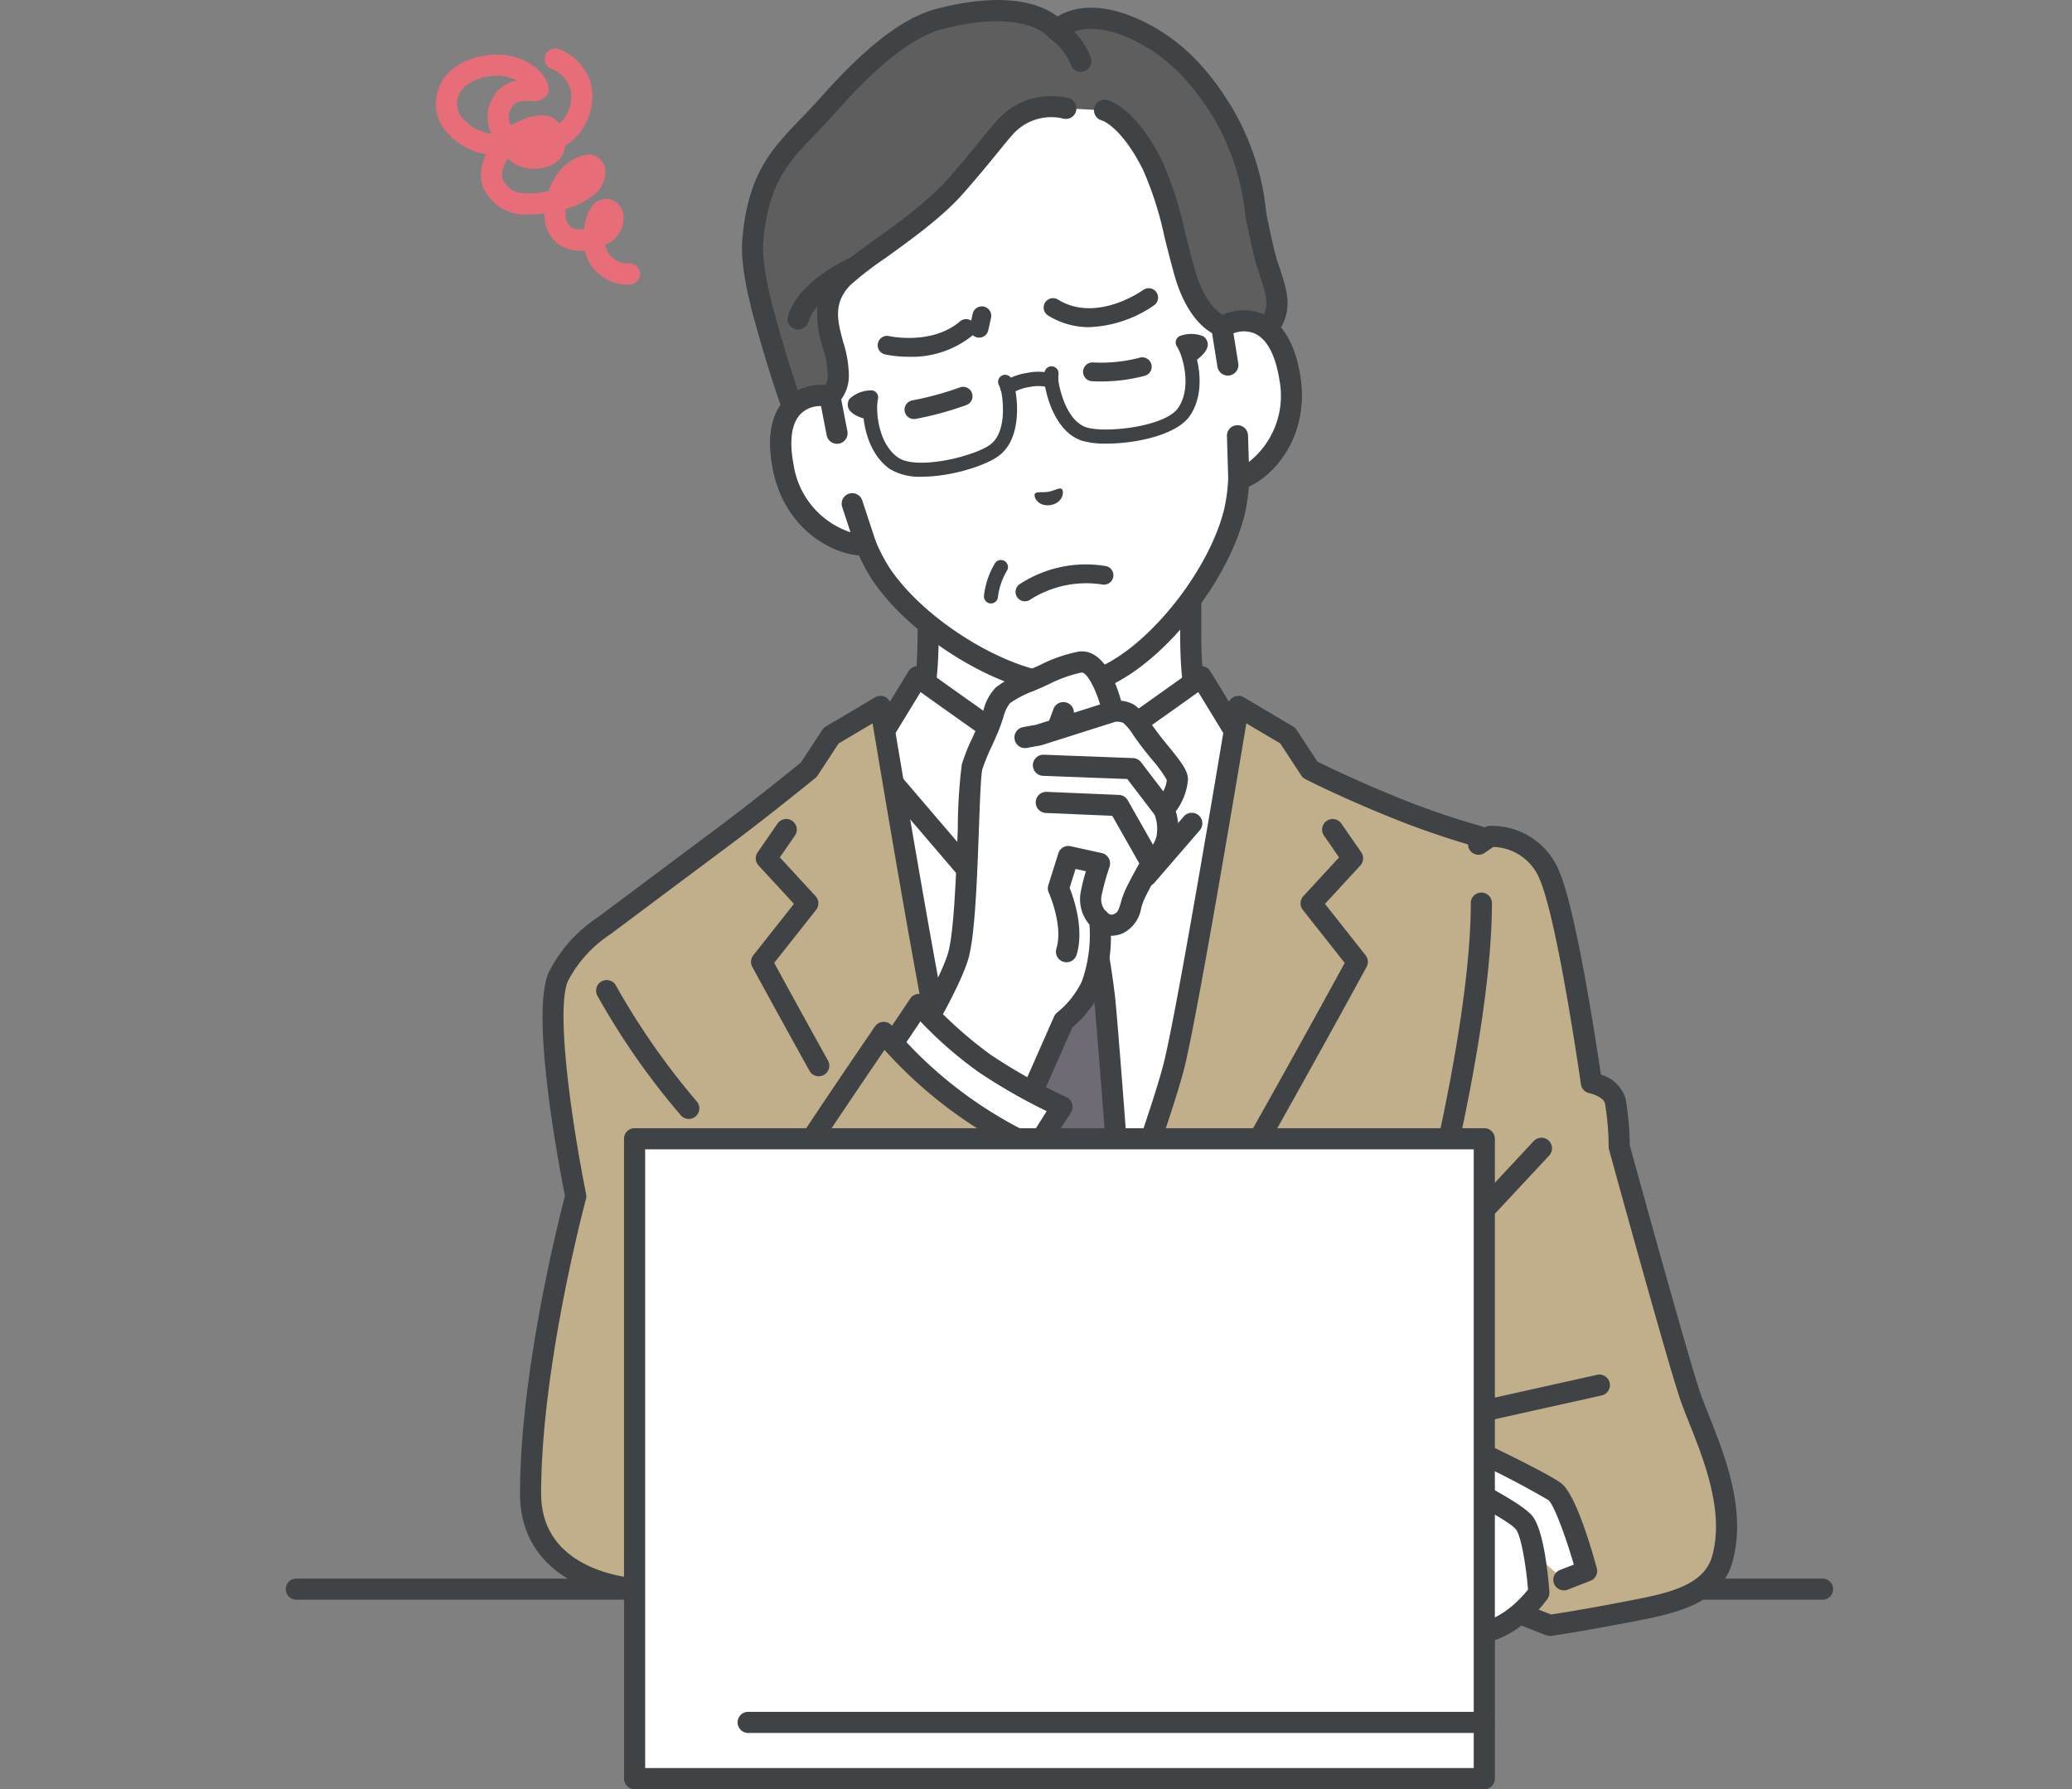 <svg xmlns="http://www.w3.org/2000/svg" xmlns:xlink="http://www.w3.org/1999/xlink" width="290" height="250.356" viewBox="0 0 290 250.356"><rect x="0" y="0" width="290" height="250.356" fill="#808080" stroke="none"/><defs><clipPath id="a"><rect x="-40" width="290" height="250.356" fill="none"/></clipPath><clipPath id="b"><rect width="216.564" height="250.356" fill="none"/></clipPath></defs><g transform="translate(40)" clip-path="url(#a)" style="isolation:isolate"><g transform="translate(0 0)" clip-path="url(#b)"><path d="M215.084,98.926H1.478a1.479,1.479,0,0,1,0-2.958H215.084a1.479,1.479,0,1,1,0,2.958" transform="translate(0 124.916)" fill="#404345"/><path d="M87.784,44.161V33.921L69.41,43.779,51.038,33.921v10.24c0,7.681-.769,11.112-2.778,13.087s-18.4,12.33-18.4,12.33l25.93,23.771H83.026l25.93-23.771s-16.385-10.355-18.4-12.33-2.776-5.407-2.776-13.087" transform="translate(38.871 44.153)" fill="#fff"/><path d="M83.863,95.665a1.478,1.478,0,0,1-1-2.569L107.369,70.63c-4.35-2.769-15.264-9.775-17.009-11.487C87.983,56.809,87.14,53.108,87.14,45v-7.77L70.946,45.92a1.478,1.478,0,0,1-1.4,0l-16.2-8.691V45c0,8.109-.842,11.81-3.218,14.144-1.745,1.712-12.659,8.719-17.011,11.487L57.629,93.1a1.478,1.478,0,1,1-2,2.18L29.7,71.505a1.478,1.478,0,0,1,.209-2.341C36.442,65.037,46.666,58.4,48.061,57.032c1.678-1.65,2.332-5.022,2.332-12.033V34.757a1.481,1.481,0,0,1,2.18-1.3l17.674,9.485L87.92,33.454a1.478,1.478,0,0,1,2.177,1.3V45c0,7.011.656,10.383,2.334,12.033,1.393,1.367,11.619,8.005,18.151,12.132a1.479,1.479,0,0,1,.209,2.341L84.862,95.276a1.474,1.474,0,0,1-1,.389" transform="translate(38.034 43.317)" fill="#404345"/><path d="M91.358,50.563l-2.26-1.5-4.831-7.92S82.69,42.325,74.4,48.171a114.847,114.847,0,0,1-10,6.152,114.464,114.464,0,0,1-10-6.152c-8.29-5.846-9.867-7.029-9.867-7.029l-4.831,7.92-2.26,1.5L33.709,54.25l6,33.919,13.676,61.817H75.424L89.1,88.169l6-33.919Z" transform="translate(43.877 53.552)" fill="#fff"/><path d="M76.258,152.3H54.223a1.477,1.477,0,0,1-1.443-1.16L39.1,89.325l-.012-.062-6-33.919a1.475,1.475,0,0,1,.419-1.312l3.742-3.687a1.634,1.634,0,0,1,.219-.177l1.986-1.319,4.661-7.639a1.477,1.477,0,0,1,2.15-.414c.016.012,1.692,1.264,9.83,7,3.508,2.472,7.547,4.783,9.144,5.674,1.6-.891,5.637-3.2,9.144-5.674,8.139-5.74,9.814-6.992,9.83-7a1.477,1.477,0,0,1,2.15.414l4.661,7.639,1.986,1.319a1.634,1.634,0,0,1,.219.177l3.742,3.687a1.475,1.475,0,0,1,.419,1.312l-6,33.919-.012.062L77.7,151.143a1.477,1.477,0,0,1-1.443,1.16M55.41,149.345H75.071l13.412-60.63,5.862-33.123-3.089-3.04-2.141-1.422a1.487,1.487,0,0,1-.444-.46l-4-6.55c-1.323.951-3.867,2.769-8.587,6.1a114.472,114.472,0,0,1-10.146,6.247,1.475,1.475,0,0,1-1.4,0,114.471,114.471,0,0,1-10.146-6.247c-4.721-3.328-7.264-5.146-8.587-6.1l-4,6.55a1.488,1.488,0,0,1-.444.46l-2.141,1.422-3.089,3.043L42,88.715Z" transform="translate(43.04 52.716)" fill="#404345"/><path d="M74.435,64.31h-.014a1.479,1.479,0,0,1-1.123-.534l-11.041-13.3-11.039,13.3a1.474,1.474,0,0,1-1.128.534,1.5,1.5,0,0,1-1.135-.518L35.712,48.319A1.479,1.479,0,0,1,37.961,46.4l12.1,14.139L61.12,47.212a1.48,1.48,0,0,1,2.276,0L74.458,60.543l5.2-6.016A1.479,1.479,0,0,1,81.9,56.462L75.554,63.8a1.478,1.478,0,0,1-1.119.511" transform="translate(46.023 59.718)" fill="#404345"/><path d="M47.573,78.346c.716-6.083,2.778-16.383,2.778-16.383S49,57.613,48.236,53.638l5.554-6.7.064-.069.067.069,5.552,6.7c-.76,3.975-2.113,8.325-2.113,8.325s2.062,10.3,2.776,16.383,5.759,76.444,5.759,76.444H41.814s5.043-70.361,5.759-76.444" transform="translate(54.427 61.006)" fill="#6f6b74"/><path d="M66.729,157.106H42.652a1.478,1.478,0,0,1-1.475-1.584c.2-2.875,5.052-70.465,5.763-76.511.3-2.555.863-6.109,1.671-10.565.573-3.165.861-4.741,1.052-5.577-.345-1.144-1.395-4.732-2.044-8.116a1.476,1.476,0,0,1,.315-1.222l5.552-6.7.058-.067.067-.069a1.478,1.478,0,0,1,2.161,0l.067.069.058.067,5.552,6.7a1.476,1.476,0,0,1,.315,1.222c-.649,3.388-1.7,6.983-2.044,8.122C60.1,64.8,61.8,73.57,62.441,79.012c.711,6.046,5.558,73.636,5.763,76.511a1.478,1.478,0,0,1-1.475,1.584M44.24,154.148h20.9c-.753-10.477-4.995-69.318-5.637-74.792-.693-5.89-2.675-15.842-2.76-16.263a1.554,1.554,0,0,1-.03-.292,1.5,1.5,0,0,1,.067-.44c.014-.041,1.188-3.835,1.94-7.485l-4.03-4.863-4.032,4.863c.753,3.65,1.926,7.443,1.94,7.485a1.494,1.494,0,0,1,.037.732c-.021.1-2.058,10.307-2.76,16.263-.642,5.473-4.884,64.315-5.637,74.792" transform="translate(53.591 60.171)" fill="#404345"/><path d="M48.617,62.3a1.315,1.315,0,0,1-1.3-1.1l-1.013-6.27a1.314,1.314,0,1,1,2.594-.419l1.013,6.27a1.314,1.314,0,0,1-1.086,1.508,1.333,1.333,0,0,1-.212.016" transform="translate(60.255 69.511)" fill="#404345"/><path d="M49.863,57a7.222,7.222,0,0,1-4.474-1.623A1.479,1.479,0,0,1,47.32,53.14a4.028,4.028,0,0,0,5.087,0,1.479,1.479,0,0,1,1.931,2.239A7.222,7.222,0,0,1,49.863,57" transform="translate(58.418 68.707)" fill="#404345"/><path d="M177.187,139.426c-1.8-5.236-9.932-34.858-9.932-34.858a42.016,42.016,0,0,0-.559-6.451c-.488-1.947-3.335-2.506-3.335-2.506s-3.312-23.272-5.9-29.113a8.658,8.658,0,0,0-8.314-5.356l-1.574,1.089c.018-.7.028-1.089.028-1.089a114.015,114.015,0,0,1-11.826-4.055C128.452,54.114,123.99,51.8,123.99,51.8l-3.135-4.776-6.9-4.081s-6.739,40.748-8.919,49.865-16.132,46.053-16.132,46.053-13.95-36.937-16.13-46.053-8.919-49.865-8.919-49.865l-6.9,4.081L53.822,51.8s-6.178,5.066-12.509,9.787c-6.9,5.144-16.164,12.074-16.164,12.074-2.361,1.706-5.068,4.157-6.378,7.107-2.592,5.842,2.447,30.711,2.447,30.711S14.887,134.8,14.885,153.1c0,12.834,15.3,13.37,15.3,13.37H144.665l12.882,5.061s3.867-.559,9.835-1.706c6.277-1.2,12.767-2.161,14.293-7.563,2.309-8.171-2.691-17.6-4.488-22.837" transform="translate(19.375 55.9)" fill="#c1ae8a"/><path d="M158.383,173.846a1.5,1.5,0,0,1-.541-.1l-12.622-4.96H30.971a24.057,24.057,0,0,1-8.212-2c-5.572-2.532-8.516-6.972-8.516-12.843,0-17.085,5.512-38.7,6.29-41.664-.76-3.816-4.891-25.378-2.279-31.265A20,20,0,0,1,25.116,73.3S34.369,66.38,41.262,61.24c5.646-4.21,11.237-8.749,12.284-9.6l3.011-4.587a1.445,1.445,0,0,1,.483-.46l6.9-4.081a1.478,1.478,0,0,1,2.212,1.031c.067.407,6.753,40.8,8.9,49.761,1.729,7.229,11.117,32.617,14.691,42.189,3.574-9.559,12.949-34.9,14.691-42.189,2.145-8.96,8.831-49.354,8.9-49.761a1.477,1.477,0,0,1,2.212-1.031l6.9,4.081a1.424,1.424,0,0,1,.483.46l2.918,4.447c1.169.587,5.282,2.6,11.319,5.054a112.63,112.63,0,0,0,11.653,4,1.506,1.506,0,0,1,.389.168,1.463,1.463,0,0,1,.647-.212,10.148,10.148,0,0,1,9.791,6.228c2.373,5.347,5.218,24.064,5.878,28.561a5.106,5.106,0,0,1,3.443,3.3,39.793,39.793,0,0,1,.6,6.6c.679,2.477,8.164,29.668,9.856,34.591.318.932.76,2.044,1.229,3.222,2.237,5.634,5.3,13.35,3.282,20.5-1.7,6.007-8.2,7.241-14.489,8.433l-.948.18c-5.934,1.139-9.863,1.71-9.9,1.715a1.331,1.331,0,0,1-.212.016M31.052,165.827H145.5a1.5,1.5,0,0,1,.541.1l12.514,4.919c1.114-.17,4.58-.714,9.384-1.636l.955-.182c5.653-1.07,10.993-2.083,12.194-6.33,1.747-6.184-1.1-13.363-3.188-18.6-.481-1.211-.934-2.355-1.277-3.351-1.791-5.222-9.625-33.737-9.959-34.948a1.53,1.53,0,0,1-.053-.368,38.641,38.641,0,0,0-.516-6.115c-.191-.762-1.586-1.291-2.191-1.416a1.491,1.491,0,0,1-1.174-1.243c-.032-.23-3.31-23.134-5.789-28.722a7.18,7.18,0,0,0-6.486-4.486l-1.211.835a1.479,1.479,0,0,1-2.32-1.195c-1.933-.566-6.129-1.867-10.875-3.8-7.3-2.962-11.72-5.243-11.9-5.337a1.48,1.48,0,0,1-.557-.5l-2.946-4.49L115.9,46.153c-1.429,8.578-6.682,39.871-8.587,47.837-.916,3.837-3.922,12.788-8.93,26.607-1.945,5.365-3.814,10.415-5.038,13.706-.672,1.8-1.224,3.284-1.611,4.311l-.447,1.19c-.219.58-.518,1.376-1.542,1.376a1.479,1.479,0,0,1-1.383-.957c-.571-1.512-14.008-37.13-16.185-46.233-1.906-7.966-7.158-39.259-8.585-47.837L58.84,48.961l-2.946,4.49a1.52,1.52,0,0,1-.3.331c-.062.051-6.277,5.14-12.565,9.828-6.9,5.144-16.16,12.072-16.16,12.072a17.454,17.454,0,0,0-5.913,6.525c-1.761,3.97.557,20.006,2.543,29.815a1.481,1.481,0,0,1-.021.681c-.064.232-6.279,23.339-6.279,41.232,0,11.108,13.009,11.853,13.851,11.89" transform="translate(18.539 55.064)" fill="#404345"/><path d="M37.768,85.793a1.474,1.474,0,0,1-1.294-.762C31.8,76.626,28.5,70.549,28.47,70.49a1.479,1.479,0,0,1,.138-1.623L34.3,61.672,29.349,56.3a1.478,1.478,0,0,1-.129-1.844l2.792-4.037a1.479,1.479,0,0,1,2.433,1.682l-2.12,3.063,5,5.427a1.48,1.48,0,0,1,.074,1.92l-5.865,7.418c1.066,1.956,3.876,7.1,7.524,13.66a1.479,1.479,0,0,1-1.291,2.2" transform="translate(36.823 64.803)" fill="#404345"/><path d="M51.141,130.786a1.479,1.479,0,0,1-1.243-2.276C60.883,111.376,80.309,75.9,83.564,69.935L77.7,62.514a1.48,1.48,0,0,1,.074-1.92l5-5.425-2.12-3.063a1.479,1.479,0,0,1,2.433-1.682l2.792,4.037a1.478,1.478,0,0,1-.129,1.844L80.8,61.672l5.687,7.195a1.479,1.479,0,0,1,.138,1.623c-.221.405-22.225,40.877-34.241,59.615a1.47,1.47,0,0,1-1.245.681" transform="translate(64.643 64.803)" fill="#404345"/><path d="M71,95.977a1.478,1.478,0,0,1-1.436-1.837c.058-.232,5.8-23.373,5.8-38.4a1.479,1.479,0,1,1,2.958,0c0,15.389-5.646,38.152-5.885,39.112A1.48,1.48,0,0,1,71,95.977" transform="translate(90.49 70.632)" fill="#404345"/><path d="M71.76,85.535a1.48,1.48,0,0,1-1.082-2.488l12.5-13.409a1.48,1.48,0,0,1,2.166,2.019l-12.5,13.409a1.478,1.478,0,0,1-1.082.47" transform="translate(91.481 90.031)" fill="#404345"/><path d="M88.629,94.056C86.843,92.68,77.151,88.1,77.151,88.1l-8.776,1.425,5.216,2.608,16.293,14.238,3.181-1.243s-2.649-9.7-4.435-11.075" transform="translate(89 114.679)" fill="#fff"/><path d="M90.719,108.689a1.479,1.479,0,0,1-.539-2.856l1.933-.755c-1.185-4.058-2.78-8.357-3.556-9.018a116.467,116.467,0,0,0-10.79-5.586l-3.8.617,1.116.559a1.479,1.479,0,0,1-1.323,2.645L68.55,91.687a1.479,1.479,0,0,1,.424-2.783l8.776-1.422a1.481,1.481,0,0,1,.868.122c1.008.476,9.892,4.686,11.75,6.118,1.968,1.514,4.125,8.8,4.96,11.858a1.479,1.479,0,0,1-.888,1.768l-3.183,1.241a1.458,1.458,0,0,1-.536.1" transform="translate(88.162 113.845)" fill="#404345"/><path d="M95.15,91.642s-9.451,1.337-12.47.8a68.392,68.392,0,0,1-7.789-2.17S69,87.526,66.225,88.84c-4.311,2.042-9.3,8.569-9.3,8.569s-1.16,2.527-3.406,7.3-2.288,7.252-.048,7.934,4.187-1.7,5.842-4.672,3.358-5.892,3.358-5.892l6.788-5.54.955.476-5.453,5.793S60.188,114.059,63.44,115.7c2.065,1.045,4.341-1.692,4.341-1.692a3.339,3.339,0,0,0,2,2.773c1.851.684,3.8-.974,3.8-.974a3.714,3.714,0,0,0,2.433,2.094c2.141.714,4.12-2.141,6.233-4.723a38.857,38.857,0,0,1,3.162-3.505l5.388,2.009s3.123,2.49,9.161,1.565c4.61-.707,7.984-5.561,7.984-5.561s-.55-7.885-2.046-9.784S95.15,91.642,95.15,91.642" transform="translate(67.438 115.174)" fill="#fff"/><path d="M77.561,120.343a3.717,3.717,0,0,1-1.183-.2,5.705,5.705,0,0,1-2.389-1.485,4.924,4.924,0,0,1-3.887.35,4.321,4.321,0,0,1-2.108-1.662,4.322,4.322,0,0,1-4.387.511c-3.1-1.565-1.687-6.979-1.222-8.755.242-.928.518-1.83.787-2.645-.529.928-1.137,2-1.733,3.07-1,1.793-3.655,6.557-7.565,5.367a3.593,3.593,0,0,1-2.355-1.993c-.76-1.712-.3-4.175,1.5-7.987,2.219-4.711,3.39-7.264,3.4-7.289a1.523,1.523,0,0,1,.17-.281c.212-.279,5.259-6.838,9.84-9.009,3.172-1.5,8.6.819,9.849,1.395a66.132,66.132,0,0,0,7.5,2.09c2.286.405,9.441-.447,12.005-.81a1.478,1.478,0,0,1,.838.127c1.6.755,9.644,4.619,11.276,6.689,1.689,2.147,2.258,9.2,2.355,10.6a1.485,1.485,0,0,1-.26.946c-.152.221-3.8,5.384-8.974,6.178-5.759.882-9.2-1.107-10.083-1.708l-4.313-1.609c-.527.55-1.358,1.457-2.394,2.723-.219.267-.433.534-.649.8-1.816,2.26-3.687,4.587-6.012,4.587m-1.749-4.173a2.417,2.417,0,0,0,1.5,1.169c.939.311,2.612-1.765,3.957-3.436.221-.274.44-.548.663-.819a39.916,39.916,0,0,1,3.3-3.653,1.476,1.476,0,0,1,1.524-.3l5.388,2.009a1.487,1.487,0,0,1,.407.23c.1.076,2.773,2.062,8.012,1.259,3.2-.49,5.825-3.457,6.691-4.546-.281-3.466-.978-7.519-1.689-8.422-.776-.987-5.524-3.607-9.814-5.655-2.074.281-9.619,1.243-12.493.732a68.772,68.772,0,0,1-8.012-2.228c-.048-.016-.1-.037-.145-.058-2.189-1.017-5.934-2.136-7.409-1.436-3.62,1.715-7.959,7.114-8.659,8.005-.288.624-1.427,3.089-3.342,7.158-1.823,3.871-1.632,5.156-1.468,5.526.037.085.108.244.511.366,1.346.41,2.983-1.938,4.12-3.98,1.643-2.948,3.358-5.885,3.374-5.915a1.435,1.435,0,0,1,.343-.4l6.788-5.54a1.476,1.476,0,0,1,1.6-.177l.955.476a1.478,1.478,0,0,1,.414,2.336l-5.266,5.593a47.369,47.369,0,0,0-1.818,5.413c-1.047,4.032-.5,5.243-.3,5.344.776.391,2.134-.829,2.539-1.319a1.479,1.479,0,0,1,2.612.842,1.858,1.858,0,0,0,1.033,1.491c.829.3,1.991-.435,2.334-.718a1.476,1.476,0,0,1,1.39-.315,1.4,1.4,0,0,1,.962.969" transform="translate(66.602 114.338)" fill="#404345"/><path d="M59.585,110.591a1.465,1.465,0,0,1-.552-.108,1.481,1.481,0,0,1-.819-1.924l3.264-8.081a1.472,1.472,0,0,1,.274-.44l6.622-7.3a1.479,1.479,0,1,1,2.191,1.986l-6.445,7.107-3.162,7.837a1.48,1.48,0,0,1-1.372.925" transform="translate(75.634 120.075)" fill="#404345"/><path d="M62.1,110.567a1.463,1.463,0,0,1-.663-.159,1.478,1.478,0,0,1-.658-1.984l3.7-7.351a1.471,1.471,0,0,1,.292-.4L71.6,94.066a1.479,1.479,0,0,1,2.058,2.124l-6.649,6.433-3.584,7.128a1.483,1.483,0,0,1-1.323.815" transform="translate(78.91 121.899)" fill="#404345"/><path d="M67.244,101.714a1.48,1.48,0,0,1-.941-2.622l3.678-3.017a1.478,1.478,0,0,1,1.876,2.286l-3.678,3.017a1.471,1.471,0,0,1-.934.336" transform="translate(85.601 124.617)" fill="#404345"/><path d="M71.245,91.387a1.479,1.479,0,0,1-.32-2.923L92.75,83.6a1.479,1.479,0,0,1,.644,2.886L71.568,91.35a1.412,1.412,0,0,1-.322.037" transform="translate(90.813 108.764)" fill="#404345"/><path d="M31.839,79.01a1.468,1.468,0,0,1-1.091-.481A102.207,102.207,0,0,1,19.068,61.8a1.479,1.479,0,1,1,2.564-1.475,101.488,101.488,0,0,0,11.3,16.208,1.479,1.479,0,0,1-1.091,2.477" transform="translate(24.562 77.556)" fill="#404345"/><path d="M91.821,41.232,89.333,27.121A24.543,24.543,0,0,0,84.3,16C79.362,9.847,70.114,1.633,57.073,3.875l-.228.039c-13.018,2.355-18.9,13.237-21.44,20.71a24.549,24.549,0,0,0-.921,12.169L36.973,50.9c-3.241-.615-8.238,1.038-6.525,9.906C31.965,68.663,38.423,71.876,42,71.7a26.54,26.54,0,0,0,2.106,4.044C49.181,83.327,60.581,90.446,68.881,91.2a15.64,15.64,0,0,0,6.737-1.188c7.542-3.545,15.819-14.134,17.994-23a26.512,26.512,0,0,0,.6-4.523c3.423-1.054,8.392-6.281,7.13-14.18-1.425-8.919-6.684-8.762-9.517-7.078" transform="translate(39.179 4.552)" fill="#fff"/><path d="M69.586,93.5c-8.709-.787-20.556-8.164-25.88-16.121a26.119,26.119,0,0,1-1.841-3.4c-4.318-.366-10.5-4.122-12.031-12.063-.861-4.456-.251-7.766,1.809-9.833A6.835,6.835,0,0,1,36.03,50.16L33.864,37.883a26.094,26.094,0,0,1,.978-12.9c2.382-7.006,8.482-19.14,22.577-21.688.046-.007.083-.014.122-.016a1.163,1.163,0,0,1,.12-.028C71.779.824,81.66,10.139,86.3,15.909A26.13,26.13,0,0,1,91.626,27.7l2.166,12.277a6.828,6.828,0,0,1,4.781.315c2.645,1.238,4.348,4.138,5.064,8.62,1.275,7.987-3.245,13.63-7.179,15.451a26.449,26.449,0,0,1-.571,3.839C93.608,77.48,85,88.464,77.075,92.188a16.329,16.329,0,0,1-3.667,1.079,16.12,16.12,0,0,1-3.823.237M93.414,43.338A1.478,1.478,0,0,1,91.2,42.323L88.715,28.212a23.181,23.181,0,0,0-4.725-10.449C78.827,11.334,70.154,4.1,58.163,6.166a.928.928,0,0,1-.108.014.907.907,0,0,1-.108.023C45.973,8.369,40.3,18.128,37.643,25.933a23.113,23.113,0,0,0-.865,11.437l2.488,14.111a1.48,1.48,0,0,1-1.733,1.71,4.334,4.334,0,0,0-3.8.987c-1.307,1.314-1.653,3.8-1,7.186,1.376,7.135,7.209,9.833,10.024,9.69a1.479,1.479,0,0,1,1.436.9,24.747,24.747,0,0,0,1.975,3.8c4.8,7.181,15.87,14.1,23.665,14.8a14.182,14.182,0,0,0,5.987-1.052c7.1-3.335,15.129-13.621,17.184-21.994a25.2,25.2,0,0,0,.559-4.267,1.475,1.475,0,0,1,1.04-1.333c2.7-.831,7.252-5.358,6.106-12.535-.543-3.406-1.717-5.623-3.4-6.41a3.664,3.664,0,0,0-2.21-.262,5.18,5.18,0,0,0-1.694.633" transform="translate(38.341 3.717)" fill="#404345"/><path d="M49.346,29.774c-.313-.255-.957.2-1.876.387-.928.14-1.689-.071-1.9.276s.371,1.857,2.223,1.581c1.834-.371,1.871-1.979,1.549-2.244" transform="translate(59.266 38.656)" fill="#404345"/><path d="M38.94,28.027a1.315,1.315,0,0,1-.228-2.61A43.624,43.624,0,0,0,45.37,23.6a1.314,1.314,0,0,1,.914,2.465,45.768,45.768,0,0,1-7.114,1.943,1.316,1.316,0,0,1-.23.021" transform="translate(48.976 30.609)" fill="#404345"/><path d="M50.95,25.1c-.394,0-.8-.009-1.213-.032a1.314,1.314,0,1,1,.138-2.624,21.49,21.49,0,0,0,6.509-.663,1.314,1.314,0,1,1,.748,2.52,23.687,23.687,0,0,1-6.182.8" transform="translate(63.119 28.273)" fill="#404345"/><path d="M98.82,29.2A34.486,34.486,0,0,0,94.244,15C91.48,10.472,88.051,6.286,82.686,3.609c-8.348-4.164-11.731-.193-11.731-.193s-3.482-4.967-16.445-1.6C48.52,3.377,42.237,10.169,38.842,13.973c-5.218,5.846-9.474,8.3-10.408,18.694-.38,4.2,1.542,10.6,2.534,14.038,1.655,5.736,3.015,9.4,3.015,9.4L37.477,59.1,39.2,54.613a3.814,3.814,0,0,0,1.185-2.918c.157-4.233-3.89-9.029.628-13.681,2.361-2.431,11.14-7.584,15.607-12.615,3.643-4.1,5.69-6.9,7.271-8.624a8.721,8.721,0,0,1,8.341-2.458l5.482.285s3.211.8,6.649,7.685c1.811,3.623,2.582,7.971,4.408,14.694,1.9,7.006,5.409,7.846,5.409,7.846l5.489,4.15a12.1,12.1,0,0,1,1-4.051c1.989-3.024.944-5.038-.35-9.138-.474-1.5-1.5-6.585-1.5-6.585" transform="translate(36.947 0.842)" fill="#5f5e5e"/><path d="M44.446,25.825a1,1,0,0,1-.6-1.8,8.393,8.393,0,0,1,3.386-1.273,7.449,7.449,0,0,1,3.69.157,1,1,0,0,1-.693,1.876,5.734,5.734,0,0,0-2.649-.064,6.628,6.628,0,0,0-2.543.911,1,1,0,0,1-.594.2" transform="translate(56.552 29.424)" fill="#404345"/><path d="M44.584,37.048a8.023,8.023,0,0,1-4.516-1.073c-2.361-1.659-3.395-4.61-3.673-7.073-1.337-.417-2.078-.99-2.2-1.7a1.386,1.386,0,0,1,.265-1.084,4.5,4.5,0,0,1,2.879-1.146.985.985,0,0,1,1.068,1.2,7.005,7.005,0,0,0-.1,1.832,1.022,1.022,0,0,1,.009.145c.133,2.03.875,4.8,2.891,6.21,2.628,1.846,10.861-.18,13-1.871,2.424-1.92,1.586-6.974,1.386-7.586a7.226,7.226,0,0,0-.285-.716.986.986,0,0,1,1.784-.84,8.965,8.965,0,0,1,.375.944c.329,1,1.351,7.064-2.035,9.745-1.839,1.457-6.79,3.013-10.836,3.013" transform="translate(44.478 29.653)" fill="#404345"/><path d="M54.818,35.65a11.655,11.655,0,0,1-3.448-.414c-4.1-1.363-5.211-7.407-5.245-8.461a9.234,9.234,0,0,1,.03-1.013.986.986,0,1,1,1.963.177,7.7,7.7,0,0,0-.023.771c.021.644.962,5.678,3.9,6.654,2.585.859,11.013-.053,12.85-2.684,1.411-2.019,1.162-4.87.6-6.822a.676.676,0,0,1-.044-.147,7.021,7.021,0,0,0-.725-1.682,1,1,0,0,1-.09-.9.982.982,0,0,1,.681-.594,4.491,4.491,0,0,1,3.1.092,1.382,1.382,0,0,1,.621.928c.127.714-.373,1.505-1.487,2.355.58,2.41.619,5.535-1.033,7.9-1.844,2.638-7.531,3.841-11.642,3.841" transform="translate(60.033 26.423)" fill="#404345"/><path d="M40.386,24.669a16.111,16.111,0,0,1-3.374-.331,1.313,1.313,0,1,1,.592-2.559c.058.012,5.975,1.305,9.913-2.062a1.314,1.314,0,1,1,1.708,2,13.49,13.49,0,0,1-8.838,2.955" transform="translate(46.849 25.252)" fill="#404345"/><path d="M42.907,23a1.311,1.311,0,0,1-1.284-1.6L42,19.66a1.315,1.315,0,1,1,2.569.564l-.384,1.747A1.314,1.314,0,0,1,42.907,23" transform="translate(54.137 24.244)" fill="#404345"/><path d="M52.483,22.97a10.806,10.806,0,0,1-5.775-1.627,1.314,1.314,0,1,1,1.383-2.235c5.4,3.34,11.853-1.287,11.918-1.333a1.314,1.314,0,0,1,1.556,2.118,17.018,17.018,0,0,1-9.082,3.077" transform="translate(59.986 22.807)" fill="#404345"/><path d="M43.44,40.1l-.069,0a.985.985,0,0,1-.916-1.045,11.24,11.24,0,0,1,1.5-4.5.986.986,0,1,1,1.7.994,9.43,9.43,0,0,0-1.238,3.637.987.987,0,0,1-.983.916" transform="translate(55.259 44.336)" fill="#404345"/><path d="M102.99,37.5c-.136-.412-.279-.847-.424-1.31-.361-1.142-1.144-4.873-1.441-6.336a35.841,35.841,0,0,0-4.783-14.777c-2.4-3.933-5.957-8.847-12.162-11.943C77.679-.113,73.732,1.178,71.9,2.308,69.934.784,65.112-1.4,54.973,1.233c-5.95,1.547-11.89,7.545-16.4,12.6-.886.994-1.749,1.892-2.58,2.757-4.122,4.29-7.379,7.681-8.2,16.79-.387,4.3,1.395,10.454,2.458,14.13l.131.449c1.65,5.722,2.99,9.356,3.047,9.508a1.492,1.492,0,0,0,.424.61l3.494,2.992a1.479,1.479,0,0,0,2.343-.592L41.3,56.293a5.586,5.586,0,0,0,1.4-3.7,15.911,15.911,0,0,0-.78-4.679c-.8-2.937-1.485-5.476.992-8.026a46.411,46.411,0,0,1,4.827-3.726c3.556-2.555,7.982-5.736,10.825-8.937,2.09-2.352,3.653-4.272,4.909-5.814.946-1.16,1.692-2.078,2.345-2.792a7.193,7.193,0,0,1,6.854-2.035,1.478,1.478,0,1,0,.8-2.847,10.167,10.167,0,0,0-9.833,2.884c-.711.778-1.48,1.724-2.456,2.921-1.238,1.521-2.78,3.413-4.829,5.72-2.624,2.955-6.9,6.03-10.339,8.5-1.185.852-2.244,1.613-3.133,2.292-1.155.527-7.3,3.517-8.7,8.152a1.479,1.479,0,0,0,.992,1.841,1.449,1.449,0,0,0,.426.064,1.48,1.48,0,0,0,1.416-1.054,6.186,6.186,0,0,1,1.266-2.173,15.519,15.519,0,0,0,.783,5.8,13.613,13.613,0,0,1,.679,3.8,2.647,2.647,0,0,1-.615,1.8,1.164,1.164,0,0,0-.474.64l-.976,2.534-1.607-1.376c-.375-1.047-1.521-4.339-2.852-8.946l-.129-.449c-.941-3.248-2.691-9.3-2.355-13.043.727-8.074,3.519-10.981,7.384-15,.852-.886,1.733-1.8,2.656-2.838,2.486-2.787,9.089-10.187,14.935-11.708C66.974,1.169,70.38,4.876,70.59,5.123a1.383,1.383,0,0,0,.518.47,8.2,8.2,0,0,1,2.654,3.452,1.479,1.479,0,0,0,2.8-.967,10.192,10.192,0,0,0-2.327-3.643c1.462-.555,4.214-.861,8.631,1.342,5.531,2.76,8.76,7.241,10.956,10.838A33.283,33.283,0,0,1,98.18,30.137a1.53,1.53,0,0,0,.028.2c.041.212,1.047,5.179,1.538,6.737.15.472.3.918.435,1.34,1.033,3.153,1.462,4.456.092,6.541a7.145,7.145,0,0,0-.838,2.2L95.913,44.49a1.139,1.139,0,0,0-.525-.253c-.249-.092-2.817-1.162-4.348-6.8-.493-1.809-.914-3.475-1.287-4.946A50.215,50.215,0,0,0,86.529,22.47c-3.639-7.285-7.22-8.36-7.618-8.459v.007a1.463,1.463,0,0,0-.428-.071,1.479,1.479,0,0,0-.285,2.93v0l-.044-.012c.028.007,2.732.921,5.729,6.921a47.365,47.365,0,0,1,3,9.428c.375,1.482.8,3.162,1.3,4.992,1.8,6.617,5.022,8.369,6.141,8.785l5.294,4a1.479,1.479,0,0,0,2.366-1.056,10.218,10.218,0,0,1,.76-3.363c2.152-3.278,1.351-5.713.246-9.087" transform="translate(36.109 0.001)" fill="#404345"/><path d="M45.694,39.457a1.313,1.313,0,0,1-.8-2.359,16.9,16.9,0,0,1,11.98-2.592,1.314,1.314,0,1,1-.361,2.6,14.564,14.564,0,0,0-10.035,2.085,1.31,1.31,0,0,1-.787.262" transform="translate(57.764 44.681)" fill="#404345"/><path d="M56.916,20.4l.84,5.275,1.36,9.918L59.3,41.66c3.423-1.054,8.392-6.281,7.13-14.18-1.425-8.919-6.684-8.762-9.517-7.078" transform="translate(74.084 25.382)" fill="#fff"/><path d="M60.4,43.953a1.532,1.532,0,0,0,.177-.044c4.108-1.264,9.54-7.167,8.157-15.826-.716-4.484-2.419-7.384-5.064-8.622a7.147,7.147,0,0,0-6.67.506,1.479,1.479,0,0,0-.7,1.5l.84,5.275a1.479,1.479,0,1,0,2.921-.465L59.387,22.1a3.922,3.922,0,0,1,3.024.044c1.678.785,2.854,3,3.4,6.408A11.809,11.809,0,0,1,61.544,40.1l-.113-3.717a1.478,1.478,0,1,0-2.955.09l.184,6.065A1.48,1.48,0,0,0,60.4,43.953" transform="translate(73.247 24.546)" fill="#404345"/><path d="M37.986,29.4l-1.015-5.245c-3.238-.615-8.235,1.038-6.523,9.906C31.965,41.921,38.423,45.134,42,44.952l-1.9-5.761Z" transform="translate(39.179 31.297)" fill="#fff"/><path d="M43.094,47.245a1.188,1.188,0,0,1-.182.021c-4.293.216-11.416-3.473-13.078-12.084-.861-4.456-.251-7.766,1.809-9.833a7.154,7.154,0,0,1,6.442-1.807,1.481,1.481,0,0,1,1.176,1.172l1.015,5.245a1.479,1.479,0,0,1-2.9.562l-.806-4.159a3.936,3.936,0,0,0-2.829,1.075c-1.307,1.312-1.655,3.8-1,7.183a11.812,11.812,0,0,0,7.959,9.4L39.533,40.49a1.478,1.478,0,0,1,2.808-.925l1.9,5.761a1.48,1.48,0,0,1-1.149,1.92" transform="translate(38.341 30.458)" fill="#404345"/><path d="M72.949,51.781c-1.715-2.152-2.5-3.733-3.45-4.279a3.672,3.672,0,0,0-2.214-.329s-1.565-7.305-4.583-6.916a22.843,22.843,0,0,0-5.66,2.058c-2.44,1.089-4.2,1.74-5.149,2.592-1,.9-1.167,2.513-2.118,4.741a53.757,53.757,0,0,0-2.2,5.289c-.615,2.479-.474,21.624-1.966,26.533s-8.373,15.87-8.373,15.87l13.34,15.409,9.837-22.294a14.035,14.035,0,0,0,3.892-4.921c1.689-3.94,1.149-9.216,1.149-9.216a2.221,2.221,0,0,0,2.693.5c1.643-.789,1.42-2.437,2.3-4.228,1.006-2.044,2.235-4.164,2.235-4.164a7.6,7.6,0,0,0,2.136-3.406,7.237,7.237,0,0,0-.384-4.129s1.885-2.279,1.885-4.207c0-.939-1.742-2.859-3.374-4.907" transform="translate(48.472 52.38)" fill="#fff"/><path d="M78.637,57.525c0-1.234-.957-2.465-2.792-4.711-.3-.364-.6-.739-.9-1.116-.608-.762-1.093-1.452-1.524-2.06a8.278,8.278,0,0,0-2.345-2.58,4.481,4.481,0,0,0-1.8-.548c-.693-2.5-2.483-7.326-5.924-6.882a20.575,20.575,0,0,0-5.425,1.883l-.647.29q-.739.328-1.39.61a15.615,15.615,0,0,0-4.145,2.233,7.085,7.085,0,0,0-1.754,3.264c-.2.6-.426,1.273-.737,2-.255.6-.532,1.215-.8,1.809a26.272,26.272,0,0,0-1.473,3.7,72.4,72.4,0,0,0-.557,8.907c-.223,6.217-.532,14.733-1.388,17.552-1.416,4.661-8.143,15.407-8.21,15.515a1.478,1.478,0,0,0,2.5,1.572c.285-.456,7.006-11.191,8.537-16.229.967-3.188,1.271-11.57,1.512-18.3.133-3.683.272-7.487.474-8.3a25.822,25.822,0,0,1,1.3-3.2c.274-.612.557-1.243.822-1.862.354-.833.6-1.567.817-2.214a5.335,5.335,0,0,1,.928-2.007,14.951,14.951,0,0,1,3.347-1.722c.442-.191.916-.4,1.416-.619l.658-.3a18.8,18.8,0,0,1,4.589-1.646c.688-.094,1.878,2.009,2.61,4.465l-3.662,1.162a1.477,1.477,0,0,0-2.859-.539L59.2,49.292l-1.807.573-1.837.336a1.48,1.48,0,0,0,.265,2.935,1.518,1.518,0,0,0,.267-.025l1.931-.352a1.578,1.578,0,0,0,.18-.046l10.261-3.257a2.142,2.142,0,0,1,1.142.166A8.1,8.1,0,0,1,71,51.343c.43.61.967,1.367,1.625,2.2.308.389.621.771.928,1.144a18.173,18.173,0,0,1,2.122,2.912,4.146,4.146,0,0,1-.5,1.577l-3.107-4.065a1.477,1.477,0,0,0-1.119-.578l-12.521-.472a1.479,1.479,0,0,0-.113,2.955l11.826.447,3.832,5.008a5.657,5.657,0,0,1,.253,3.022,4.746,4.746,0,0,1-.49,1.162l-3.531-6.219a1.479,1.479,0,0,0-1.222-.748l-10.093-.428a1.479,1.479,0,1,0-.124,2.955l9.273.394,3.782,6.663c-.456.808-1.2,2.164-1.862,3.51a11.361,11.361,0,0,0-.716,1.959c-.318,1.075-.447,1.372-.9,1.588a.727.727,0,0,1-.918-.117,1.4,1.4,0,0,0-.366-.343,2.427,2.427,0,0,1-.527-2.037,34.26,34.26,0,0,1,1.126-4.092,1.49,1.49,0,0,0-.117-1.2,1.473,1.473,0,0,0-.969-.714l-4.352-.96a1.478,1.478,0,0,0-1.729,1l-1.4,4.444a1.47,1.47,0,0,0,.062,1.052c.021.046,2.053,4.622,1.066,7.828a1.478,1.478,0,0,0,.98,1.848,1.417,1.417,0,0,0,.435.067,1.479,1.479,0,0,0,1.413-1.045c1.091-3.549-.38-7.872-.974-9.377l.829-2.638,1.452.32a24.561,24.561,0,0,0-.755,3.063,5.408,5.408,0,0,0,1.252,4.405,19.5,19.5,0,0,1-1.073,7.957,12.631,12.631,0,0,1-3.429,4.327,1.491,1.491,0,0,0-.456.578l-9.837,22.3a1.478,1.478,0,1,0,2.7,1.195l9.694-21.971A15.32,15.32,0,0,0,66.5,86.953a20.4,20.4,0,0,0,1.351-7.561,3.887,3.887,0,0,0,1.772-.4,4.77,4.77,0,0,0,2.456-3.423,8.708,8.708,0,0,1,.532-1.485c.8-1.625,1.758-3.324,2.078-3.885a8.924,8.924,0,0,0,2.4-3.966,8.162,8.162,0,0,0-.161-4.244,8.6,8.6,0,0,0,1.71-4.465" transform="translate(47.635 51.543)" fill="#404345"/><path d="M42.239,61.064l-6.6,9.819L57.068,83.572l5.183-8.2a77.988,77.988,0,0,1-10.836-6.06,59.66,59.66,0,0,1-9.177-8.249" transform="translate(46.393 79.483)" fill="#fff"/><path d="M57.9,85.888a1.478,1.478,0,0,1-1.25-2.269l4.288-6.783a79.181,79.181,0,0,1-9.517-5.464,55.914,55.914,0,0,1-8.159-7.1L37.7,72.543a1.478,1.478,0,1,1-2.454-1.65l6.6-9.816a1.477,1.477,0,0,1,2.332-.159,58.435,58.435,0,0,0,8.9,8.007,76.916,76.916,0,0,0,10.6,5.931A1.481,1.481,0,0,1,64.337,77l-5.183,8.2a1.483,1.483,0,0,1-1.252.688" transform="translate(45.557 78.647)" fill="#404345"/><path d="M52.164,62.765S38.982,81.926,34.181,90.03c-.667,1.128-4.24-.235-5.809,1.634-2.173,2.587-3.963,9.161-4.154,9.411l1.07,26.2c4.776,3.952,17.382,7.1,27.18-8.5,10.095-15.449,19.8-31.567,23.873-38.635A59.9,59.9,0,0,1,52.164,62.765" transform="translate(31.522 81.697)" fill="#c1ae8a"/><path d="M35.664,132.816a16.82,16.82,0,0,1-10.484-3.568,1.479,1.479,0,0,1,1.887-2.279A14.219,14.219,0,0,0,38,129.67c5.264-.845,10.12-4.6,14.047-10.843,9.375-14.353,18.494-29.406,22.984-37.109A61.964,61.964,0,0,1,53.117,66.045C49.851,70.824,40.2,85.016,36.29,91.619c-.714,1.2-2.131,1.231-3.381,1.254-.994.021-2.12.041-2.571.578-1.508,1.8-2.928,6.1-3.533,7.943a4.5,4.5,0,0,1-.569,1.406,1.479,1.479,0,0,1-2.5-1.558c.051-.131.161-.472.262-.773.714-2.17,2.2-6.686,4.076-8.919,1.314-1.567,3.317-1.6,4.778-1.632.325-.007.783-.016,1.04-.053,4.889-8.192,17.757-26.913,17.888-27.1a1.478,1.478,0,0,1,1.181-.64,1.455,1.455,0,0,1,1.213.578A58.935,58.935,0,0,0,77.7,79.593a1.48,1.48,0,0,1,.757,2.12c-4.113,7.142-13.877,23.343-23.914,38.709-5.535,8.811-11.794,11.481-16.068,12.169a17.748,17.748,0,0,1-2.81.226m-11.8-31.788h0m0,0,0,0,0,0" transform="translate(30.686 80.861)" fill="#404345"/><path d="M36.216,35.992a6.183,6.183,0,0,1-6.281-4.783,5.317,5.317,0,0,1-3.848-1,5.283,5.283,0,0,1-1.784-3.89c0-.1-.007-.2-.007-.3a17.43,17.43,0,0,1-3.261.143,6.272,6.272,0,0,1-4.677-2.693c-1.149-1.512-1.224-3.535-.221-5.708a9.387,9.387,0,0,1-6.033-3.77A6.032,6.032,0,0,1,9.31,9.212c1.056-4.426,6.468-5.9,9.971-5.264,2.076.377,4.612,1.613,5.5,3.95a1.755,1.755,0,0,1-.184,1.68,2.314,2.314,0,0,1-2.21.723c-1.2-.051-2.094-.012-2.707.98a2.366,2.366,0,0,0-.058,2.405,7.175,7.175,0,0,1,.944-.486c1.3-.545,3.69-1.551,5.3-.288a3.124,3.124,0,0,1,.555.573,4.607,4.607,0,0,0,.359-.373,5.258,5.258,0,0,0,1.231-4.276A4.533,4.533,0,0,0,25.2,5.76a1.479,1.479,0,0,1,1.254-2.679,7.342,7.342,0,0,1,4.451,5.146,8.262,8.262,0,0,1-1.9,6.829A7.633,7.633,0,0,1,27.2,16.58a3.194,3.194,0,0,1-1.369,2.408C24,20.161,20.745,20.1,19.191,18.3c-.11.189-.216.384-.315.587-.407.838-.764,2-.163,2.792a3.216,3.216,0,0,0,2.5,1.531,15.463,15.463,0,0,0,3.648-.269,9.459,9.459,0,0,1,2.016-3.344c.025-.028,2.7-2.6,4.691-1.54a2.4,2.4,0,0,1,1.261,1.811,4.128,4.128,0,0,1-1.165,3.213,10.531,10.531,0,0,1-4.38,2.313,4.774,4.774,0,0,0-.032.787,2.389,2.389,0,0,0,.757,1.781,2.874,2.874,0,0,0,1.869.281,6.362,6.362,0,0,1,1.1-3.22,2.462,2.462,0,0,1,2.656-.937A2.616,2.616,0,0,1,35.395,26.5a4.055,4.055,0,0,1-2.525,3.908l-.069.035a3.262,3.262,0,0,0,3.416,2.587,1.479,1.479,0,1,1,0,2.958M17.66,6.766c-2.216,0-4.969,1.022-5.473,3.133a3.057,3.057,0,0,0,.4,2.483A6.641,6.641,0,0,0,16.8,14.877c.041.007.083.014.124.023a5.258,5.258,0,0,1,.23-5.169,4.779,4.779,0,0,1,3.31-2.286,6.224,6.224,0,0,0-1.717-.587,6.081,6.081,0,0,0-1.091-.092" transform="translate(11.883 3.829)" fill="#e76e79"/><path d="M140.136,69.23v89.534H21.21V69.23Z" transform="translate(27.608 90.113)" fill="#fff"/><path d="M140.971,161.079H22.046a1.48,1.48,0,0,1-1.478-1.48V70.066a1.478,1.478,0,0,1,1.478-1.478H140.971a1.478,1.478,0,0,1,1.48,1.478V159.6a1.48,1.48,0,0,1-1.48,1.48M23.526,158.122H139.494V71.546H23.526Z" transform="translate(26.772 89.277)" fill="#404345"/><path d="M131.982,107.027H28.954a1.479,1.479,0,1,1,0-2.958H131.982a1.479,1.479,0,1,1,0,2.958" transform="translate(35.761 135.46)" fill="#404345"/></g></g></svg>
